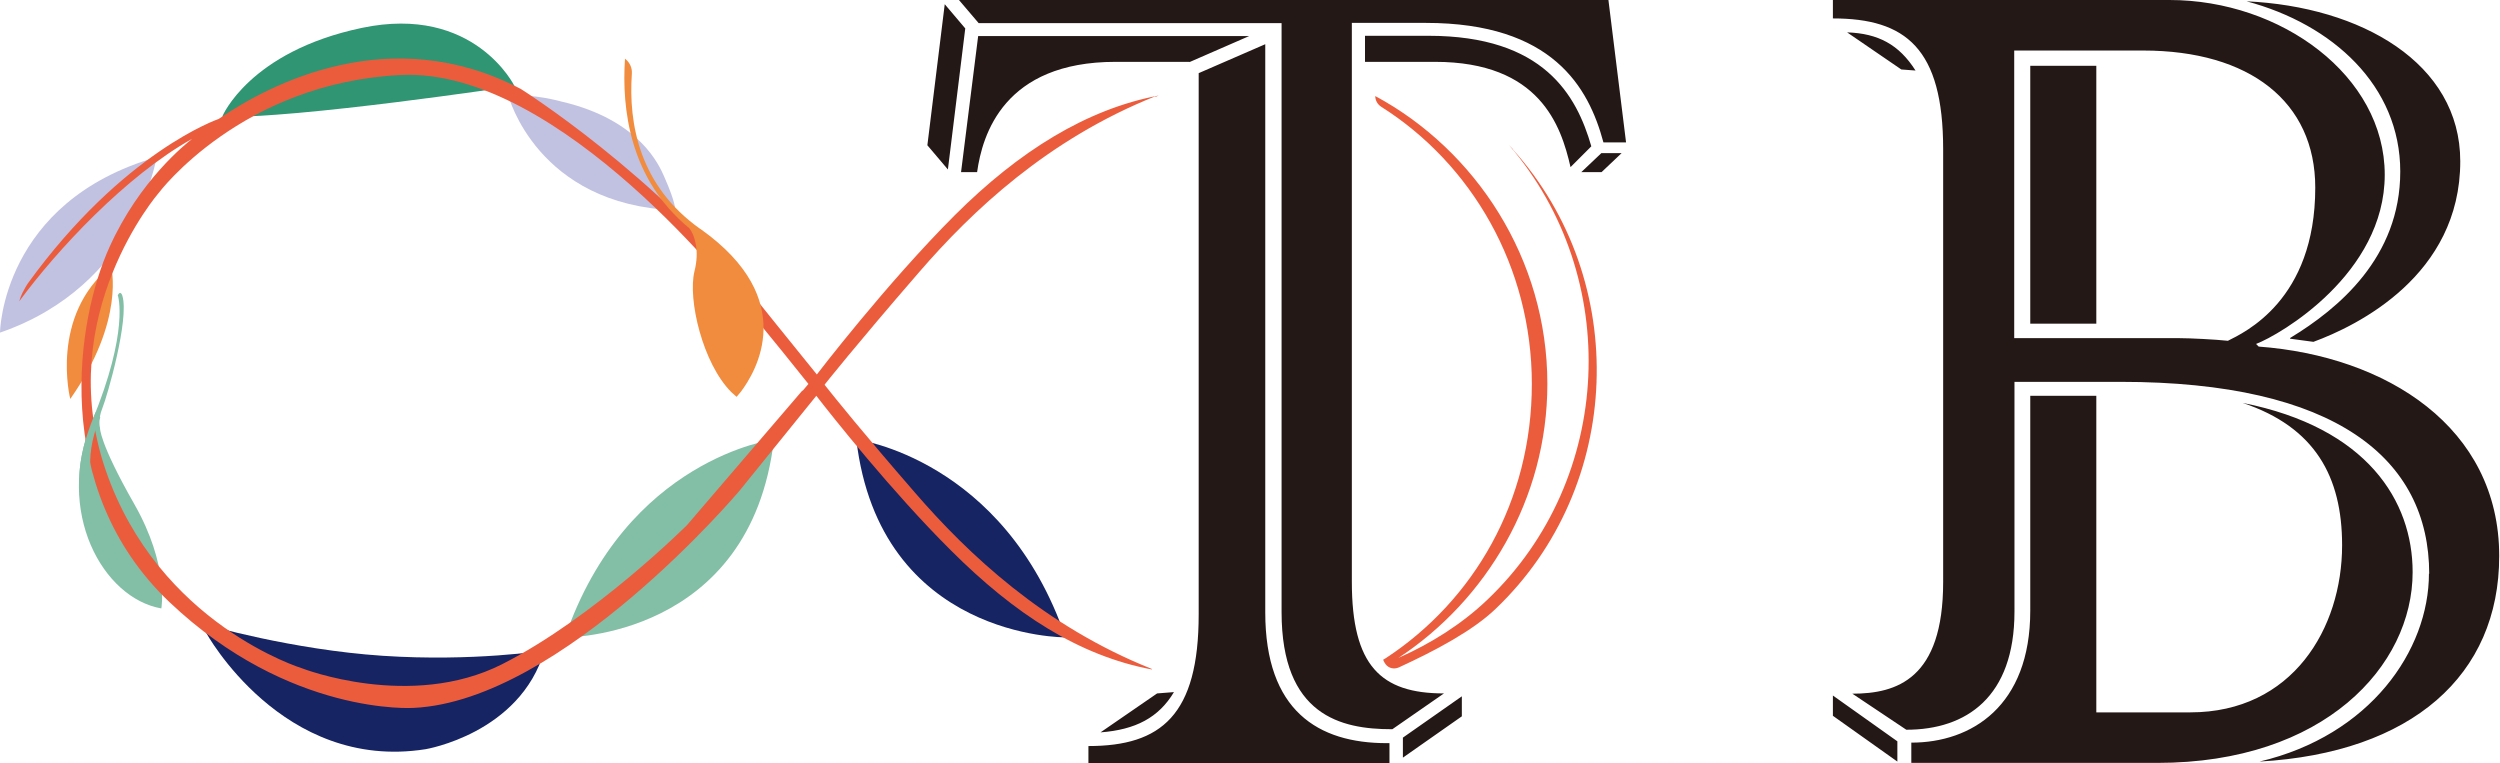 <svg viewBox="0 0 95 29" fill="none" xmlns="http://www.w3.org/2000/svg">
<g clip-path="url(#clip0_12_1221)">
<path d="M36.02 6.44L35.24 5.52L35.9 0.16L36.68 1.08L36.02 6.44ZM54.87 26.35L52.91 27.71H52.88C50.96 27.71 48.7 27.19 48.7 23.26V0.88H37.19L36.44 0H61.12L61.79 5.41H60.93C60.37 3.32 59 0.87 54.18 0.87H51.37V22.11C51.37 25.3 52.47 26.35 54.87 26.35ZM45.2 2.35H42.39C38.15 2.35 37.33 5.11 37.13 6.54H36.52L37.17 1.37H47.47L45.2 2.36V2.35ZM52.7 28.24H52.8V29.01H41.36V28.35C44.13 28.35 45.55 27.17 45.55 23.35V2.78L48.08 1.68V23.27C48.08 27.01 50.09 28.24 52.7 28.24ZM43.97 26.35L44.61 26.3C44.03 27.27 43.15 27.73 41.82 27.83L43.97 26.35ZM54.54 2.35H51.87V1.36H54.28C58.67 1.36 59.91 3.62 60.47 5.56L59.68 6.35C59.32 4.77 58.51 2.35 54.53 2.35M55.55 27.22L53.31 28.79V28.03L55.55 26.46V27.23V27.22ZM60.86 6.54H60.09L60.85 5.82H61.62L60.86 6.54Z" fill="#231815"></path>
<path d="M92.31 21.81C92.31 17.42 88.75 14.51 80.58 14.51H76.55V23.24C76.55 26.49 74.72 27.73 72.44 27.73L70.39 26.36C72.08 26.36 73.84 25.8 73.84 22.12V5.67C73.84 1.84 72.42 0.7 69.65 0.7V0H82.44C86.68 0 90.62 2.88 90.62 6.64C90.62 10.4 86.65 12.72 85.73 13.07L85.83 13.17C90.68 13.53 94.97 16.23 94.97 21.13C94.97 25.66 91.65 28.61 85.86 28.94C90.06 27.95 92.3 24.72 92.3 21.79M69.65 26.43L72.1 28.17V28.94L69.65 27.2V26.43ZM70.19 1.23C71.37 1.27 72.16 1.69 72.79 2.68L72.25 2.64L70.19 1.23ZM72.63 28.22C74.92 28.22 77.15 26.83 77.15 23.21V15.04H79.66V27.07H83.23C87.11 27.07 89 23.88 89 20.72C89 18.11 87.97 16.23 85.22 15.31C89.96 16.25 91.68 19.04 91.68 21.74C91.68 25.31 88.31 28.99 81.98 28.99H72.63V28.22ZM76.54 1.92V12.85H82.82C83.23 12.85 84.2 12.9 84.66 12.95C85.27 12.64 87.98 11.42 87.98 7.13C87.98 3.86 85.48 1.92 81.44 1.92H76.54ZM77.15 2.5H79.66V12.3H77.15V2.53V2.5ZM87.03 12.84C88.86 11.73 91.21 9.78 91.21 6.52C91.21 3.26 88.64 0.92 85.37 0.05C89.71 0.25 93.49 2.39 93.49 6.13C93.49 10.47 89.57 12.38 87.91 12.99L87.02 12.87L87.03 12.84Z" fill="#231815"></path>
<path d="M5.95 5.97C5.95 5.97 5.21 10.84 0 12.64C0 12.64 0.05 7.67 5.95 5.97Z" fill="#C1C2E1"></path>
<path d="M21.47 24.22C21.47 24.22 28.53 24.28 29.41 16.7C29.41 16.7 23.8 17.42 21.47 24.22Z" fill="#83BEA6"></path>
<path d="M40.49 24.22C40.49 24.22 33.43 24.28 32.54 16.7C32.54 16.7 38.15 17.42 40.49 24.22Z" fill="#162464"></path>
<path d="M7.83 24.04C7.83 24.04 10.72 29.33 16.17 28.47C16.17 28.47 19.76 27.88 20.69 24.72C20.69 24.72 18 25.15 14.54 24.92C11.08 24.69 7.83 23.74 7.83 23.74C7.83 23.74 7.49 23.5 7.83 24.03" fill="#162464"></path>
<path d="M8.45 4.42C8.45 4.42 9.47 1.96 13.75 1.06C18.03 0.16 19.55 3.27 19.55 3.27C19.55 3.27 11.17 4.53 8.45 4.43" fill="#2F9572"></path>
<path d="M25.23 6.69C25.06 6.32 24.34 4.56 21.34 3.86C21.34 3.86 20.26 3.55 19.32 3.64C19.32 3.64 20.4 7.79 25.66 7.99C25.66 7.99 25.7 7.75 25.23 6.69Z" fill="#C1C2E1"></path>
<path d="M4.48 11.23C4.48 11.23 4.92 12.56 3.5 16C2.08 19.44 3.9 22.73 6.13 23.12C6.13 23.12 6.44 21.5 5.1 19.15C3.76 16.8 3.8 16.26 3.8 16.26C3.8 16.26 3.71 15.95 3.89 15.51C4.07 15.07 4.92 12.13 4.65 11.24C4.65 11.24 4.58 11 4.47 11.23" fill="#83BEA6"></path>
<path d="M2.67 15.16C2.67 15.16 1.87 12.01 4.22 10.11C4.22 10.11 4.78 12.15 2.67 15.16Z" fill="#F18B3D"></path>
<path d="M43.91 3.68L44.03 3.63C41.28 4.15 38.72 5.75 36.29 8.17C33.67 10.79 31.04 14.23 31.04 14.23C29.79 12.69 28.87 11.54 28.87 11.54C24.92 6.59 19.79 3.38 19.79 3.38C14.83 0.78 10.25 3.19 8.31 4.52C8.31 4.52 4.69 5.75 1.05 10.78L0.97 10.91C0.87 11.1 0.82 11.16 0.73 11.45C2.16 9.51 4.77 6.69 7.31 5.27C7.08 5.45 5.31 6.84 4.16 9.39C2.92 12.12 1.87 18.54 6.44 22.88C11.01 27.22 15.72 26.9 15.72 26.9C21.37 26.63 28.1 18.65 28.1 18.65L31.02 15.04C31.6 15.79 33.87 18.66 36.13 20.91C38.56 23.34 41.01 24.92 43.77 25.44V25.42C39.68 23.79 36.79 21.06 34.76 18.71C32.84 16.5 31.72 15.11 31.34 14.63V14.61C31.34 14.61 32.51 13.13 34.92 10.35C36.94 8.01 39.82 5.29 43.9 3.66M30.49 14.84L26.11 19.95C26.11 19.95 22.61 23.45 19.08 25.24C15.6 27 11.49 25.4 11.49 25.4C11.49 25.4 6.02 23.73 4.01 17.85C2 11.97 6.04 7.32 6.04 7.32C6.04 7.32 9.18 3.14 15.24 2.85C21.3 2.56 28.17 11.46 28.17 11.46C28.17 11.46 29.28 12.78 30.72 14.59L30.5 14.85L30.49 14.84Z" fill="#EB5C3D"></path>
<path d="M26.61 8.7C24.29 7.06 23.88 4.69 24.01 2.81C24.03 2.58 23.93 2.37 23.75 2.23C23.62 4.14 23.93 6.81 26.19 8.67C26.19 8.67 26.32 8.81 26.4 9.11C26.42 9.17 26.43 9.25 26.45 9.33C26.49 9.58 26.49 9.91 26.39 10.31C26.13 11.37 26.7 13.81 27.79 14.9L27.99 15.08C27.99 15.08 28.05 15.01 28.15 14.89C28.71 14.15 30.4 11.39 26.63 8.71" fill="#F18B3D"></path>
<path d="M3.64 15.66C3.64 15.66 3.07 16.87 3.02 18.01C2.97 19.15 3.63 18.68 3.63 18.68C3.63 18.68 3.07 17.58 3.81 15.86" fill="#83BEA6"></path>
<path d="M57.5 5.68L57.34 5.51C61.66 10.52 61.33 18.2 56.53 22.78C55.54 23.73 54.34 24.47 53.14 25C56.47 22.81 58.8 18.97 58.8 14.59C58.8 9.84 56.08 5.71 52.26 3.65C52.26 3.82 52.35 3.97 52.49 4.06C55.92 6.23 58.21 10.13 58.21 14.59C58.21 19.05 56 22.82 52.66 25.01L52.56 25.07C52.56 25.07 52.59 25.16 52.66 25.25C52.78 25.4 52.98 25.44 53.16 25.36C54.55 24.72 55.98 23.96 56.84 23.13C61.69 18.5 61.98 10.68 57.49 5.68" fill="#EB5C3D"></path>
</g>
<defs>
<clipPath id="clip0_12_1221">
<rect width="94.98" height="29" fill="white"></rect>
</clipPath>
</defs>
</svg>
